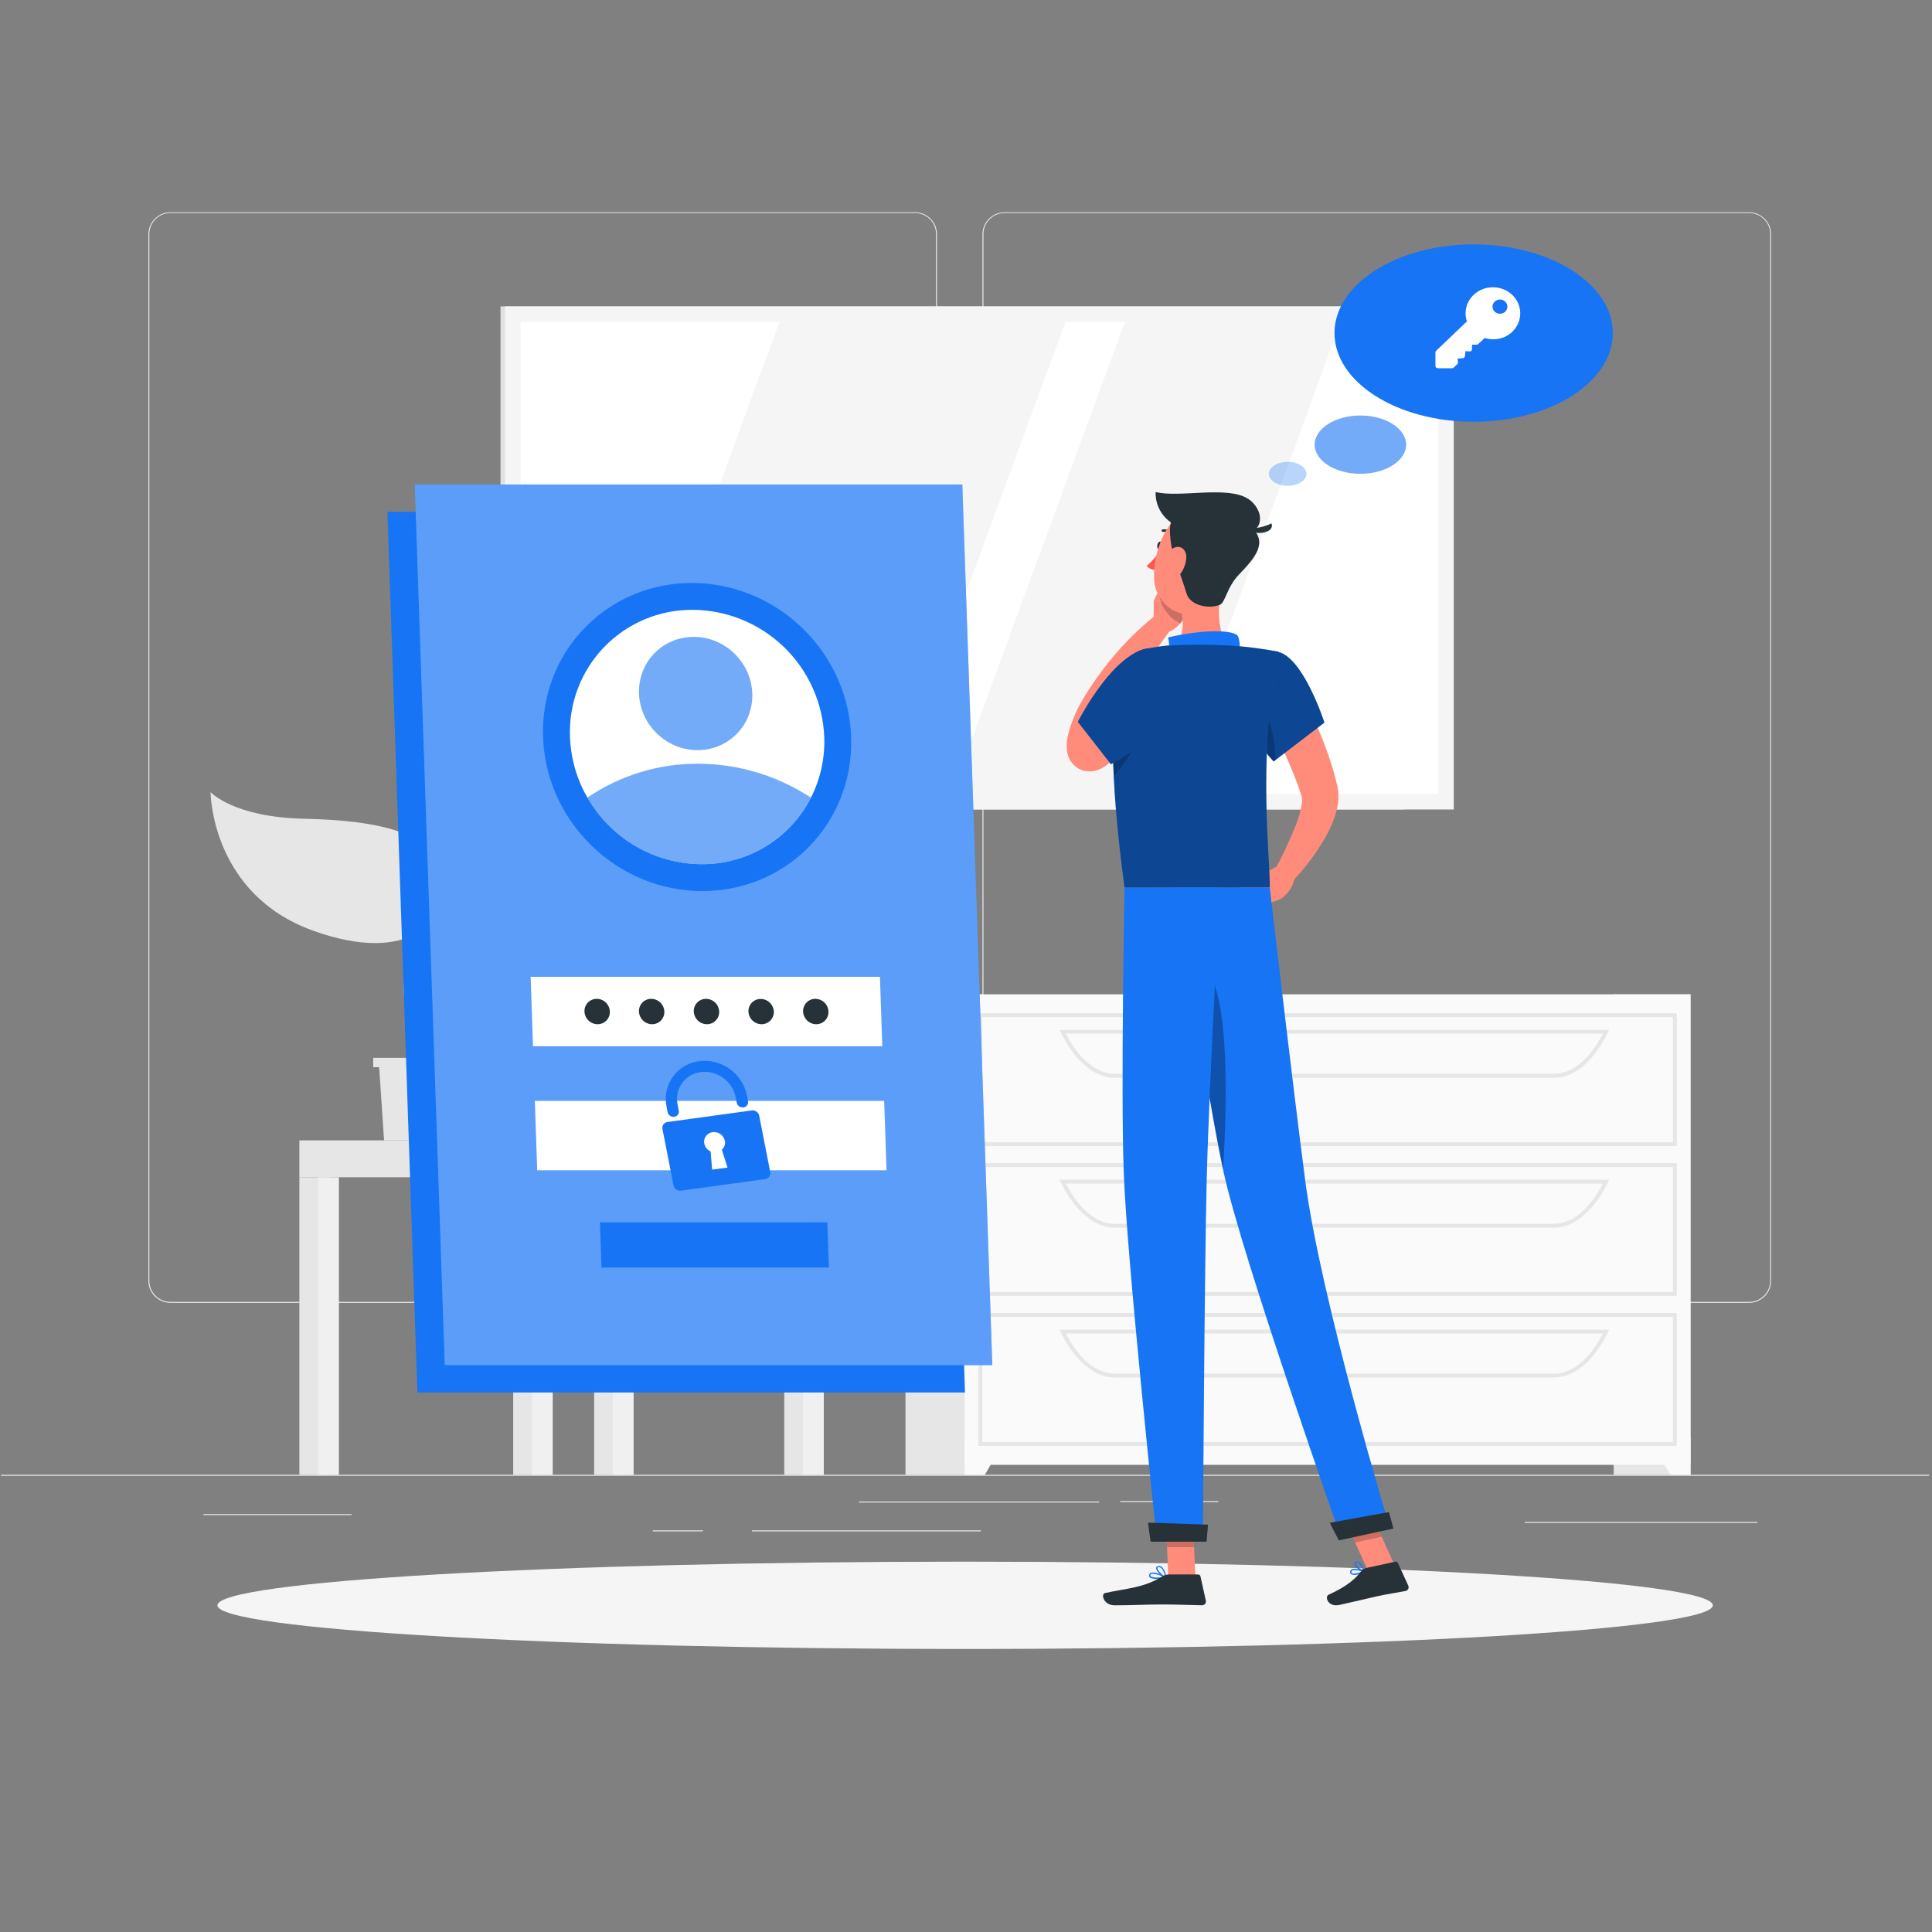 <svg width="501" height="501" viewBox="0 0 501 501" fill="none" xmlns="http://www.w3.org/2000/svg">
<rect x="0" y="0" width="501" height="501" fill="#808080" stroke="none"/>
<g clip-path="url(#clip0)">
<path d="M500.273 382.445H0.273V382.695H500.273V382.445Z" fill="#EBEBEB"/>
<path d="M315.943 389.256H290.483V389.506H315.943V389.256Z" fill="#EBEBEB"/>
<path d="M455.714 394.664H395.384V394.914H455.714V394.664Z" fill="#EBEBEB"/>
<path d="M285.063 389.375H222.733V389.625H285.063V389.375Z" fill="#EBEBEB"/>
<path d="M182.313 396.855H169.273V397.105H182.313V396.855Z" fill="#EBEBEB"/>
<path d="M254.363 396.855H194.983V397.105H254.363V396.855Z" fill="#EBEBEB"/>
<path d="M91.183 392.635H52.733V392.885H91.183V392.635Z" fill="#EBEBEB"/>
<path d="M237.273 337.845H44.183C42.671 337.842 41.221 337.24 40.152 336.169C39.084 335.098 38.483 333.648 38.483 332.135V60.705C38.497 59.201 39.103 57.763 40.17 56.703C41.237 55.643 42.679 55.047 44.183 55.045H237.273C238.788 55.045 240.24 55.647 241.311 56.717C242.382 57.788 242.983 59.24 242.983 60.755V332.135C242.983 333.649 242.382 335.102 241.311 336.173C240.24 337.243 238.788 337.845 237.273 337.845ZM44.183 55.245C42.737 55.248 41.351 55.824 40.329 56.848C39.307 57.871 38.733 59.259 38.733 60.705V332.135C38.733 333.581 39.307 334.969 40.329 335.992C41.351 337.016 42.737 337.592 44.183 337.595H237.273C238.721 337.592 240.108 337.016 241.131 335.993C242.155 334.969 242.731 333.582 242.733 332.135V60.705C242.731 59.258 242.155 57.87 241.131 56.847C240.108 55.824 238.721 55.248 237.273 55.245H44.183Z" fill="#EBEBEB"/>
<path d="M453.583 337.845H260.483C258.97 337.842 257.519 337.24 256.449 336.17C255.379 335.099 254.776 333.648 254.773 332.135V60.705C254.789 59.2 255.397 57.762 256.466 56.703C257.535 55.643 258.978 55.047 260.483 55.045H453.583C455.086 55.05 456.525 55.647 457.591 56.707C458.656 57.766 459.26 59.203 459.273 60.705V332.135C459.273 333.646 458.675 335.095 457.608 336.165C456.542 337.236 455.094 337.84 453.583 337.845ZM260.483 55.245C259.036 55.248 257.649 55.824 256.626 56.847C255.602 57.87 255.026 59.258 255.023 60.705V332.135C255.026 333.582 255.602 334.969 256.626 335.993C257.649 337.016 259.036 337.592 260.483 337.595H453.583C455.031 337.592 456.418 337.016 457.441 335.993C458.465 334.969 459.041 333.582 459.043 332.135V60.705C459.041 59.258 458.465 57.87 457.441 56.847C456.418 55.824 455.031 55.248 453.583 55.245H260.483Z" fill="#EBEBEB"/>
<path d="M196.234 295.715H129.834L125.804 249.215H192.204L196.234 295.715Z" fill="#E6E6E6"/>
<path d="M199.673 295.715H133.273L129.243 249.215H195.643L199.673 295.715Z" fill="#F0F0F0"/>
<path d="M142.354 285.725L140.134 259.195H186.564L188.784 285.725H142.354Z" fill="white"/>
<path d="M211.163 295.715H203.373V382.445H211.163V295.715Z" fill="#E6E6E6"/>
<path d="M213.624 295.715H208.214V382.445H213.624V295.715Z" fill="#F0F0F0"/>
<path d="M138.213 305.285H213.623V295.715H138.213V305.285Z" fill="#F0F0F0"/>
<path d="M140.873 305.285H133.083V382.445H140.873V305.285Z" fill="#E6E6E6"/>
<path d="M143.334 305.285H137.924V382.445H143.334V305.285Z" fill="#F0F0F0"/>
<path d="M85.424 305.285H77.634V382.445H85.424V305.285Z" fill="#E6E6E6"/>
<path d="M87.884 305.285H82.474V382.445H87.884V305.285Z" fill="#F0F0F0"/>
<path d="M161.863 305.285H154.073V382.445H161.863V305.285Z" fill="#E6E6E6"/>
<path d="M164.313 305.285H158.903V382.445H164.313V305.285Z" fill="#F0F0F0"/>
<path d="M138.214 295.715H77.634V305.285H138.214V295.715Z" fill="#E6E6E6"/>
<path d="M364.113 79.455H129.783V209.915H364.113V79.455Z" fill="#E0E0E0"/>
<path d="M376.984 79.455H130.964V209.915H376.984V79.455Z" fill="#F5F5F5"/>
<path d="M372.964 205.895V83.475L134.984 83.475V205.895H372.964Z" fill="white"/>
<path d="M231.343 205.895L276.273 83.475H202.123L157.193 205.895H231.343Z" fill="#F5F5F5"/>
<path d="M302.713 205.895L347.643 83.475H291.703L246.773 205.895H302.713Z" fill="#F5F5F5"/>
<path d="M438.384 257.846H418.464V382.446H438.384V257.846Z" fill="#E6E6E6"/>
<path d="M433.143 382.445H438.383V372.855H427.653L433.143 382.445Z" fill="#FAFAFA"/>
<path d="M254.724 257.846H234.804V382.446H254.724V257.846Z" fill="#E6E6E6"/>
<path d="M438.383 257.846H250.153V379.856H438.383V257.846Z" fill="#FAFAFA"/>
<path d="M434.824 297.216H253.724V262.756H434.824V297.216ZM254.724 296.216H433.824V263.756H254.724V296.216Z" fill="#E6E6E6"/>
<path d="M402.943 279.484H289.113C283.833 279.484 278.743 275.224 275.113 267.784L274.773 267.074H417.273L416.933 267.784C413.273 275.224 408.273 279.484 402.943 279.484ZM276.413 268.044C279.793 274.674 284.413 278.454 289.113 278.454H402.943C407.663 278.454 412.263 274.674 415.643 268.044H276.413Z" fill="#E6E6E6"/>
<path d="M255.393 382.445H250.153V372.855H260.883L255.393 382.445Z" fill="#FAFAFA"/>
<path d="M434.824 336.045H253.724V301.625H434.824V336.045ZM254.724 335.045H433.824V302.625H254.724V335.045Z" fill="#E6E6E6"/>
<path d="M402.943 318.356H289.113C283.833 318.356 278.743 314.086 275.113 306.656L274.773 305.936H417.273L416.933 306.656C413.273 314.046 408.273 318.356 402.943 318.356ZM276.413 306.936C279.793 313.566 284.413 317.356 289.113 317.356H402.943C407.663 317.356 412.263 313.566 415.643 306.936H276.413Z" fill="#E6E6E6"/>
<path d="M434.824 374.944H253.724V340.484H434.824V374.944ZM254.724 373.944H433.824V341.484H254.724V373.944Z" fill="#E6E6E6"/>
<path d="M402.943 357.215H289.113C283.833 357.215 278.743 352.955 275.113 345.525L274.773 344.805H417.273L416.933 345.525C413.273 352.955 408.273 357.215 402.943 357.215ZM276.413 345.805C279.793 352.435 284.413 356.215 289.113 356.215H402.943C407.663 356.215 412.263 352.435 415.643 345.805H276.413Z" fill="#E6E6E6"/>
<path d="M121.253 274.324V276.744H119.713L118.433 295.714H99.593L98.323 276.744H96.773V274.324H121.253Z" fill="#E6E6E6"/>
<path d="M115.054 227.254C113.514 215.954 98.263 212.734 78.913 212.314C60.504 211.924 54.603 205.414 54.603 205.414C54.603 205.414 54.663 231.784 81.194 241.344C106.384 250.404 116.604 238.574 115.054 227.254Z" fill="#E6E6E6"/>
<path d="M105.653 252.866C105.973 248.226 113.393 239.686 131.243 243.566C144.143 246.376 148.943 239.686 148.943 239.686C148.943 239.686 147.743 258.566 128.343 264.236C109.913 269.626 105.083 261.046 105.653 252.866Z" fill="#E6E6E6"/>
<path d="M109.723 281.444C109.824 281.445 109.923 281.424 110.015 281.383C110.107 281.341 110.188 281.28 110.253 281.204C111.543 279.674 110.483 276.014 109.023 270.944C107.143 264.444 104.803 256.344 106.783 250.474C107.881 247.373 109.163 244.341 110.623 241.394C113.423 235.474 115.843 230.394 113.823 225.014C113.792 224.929 113.744 224.85 113.682 224.783C113.62 224.716 113.545 224.662 113.462 224.625C113.379 224.587 113.289 224.566 113.198 224.563C113.107 224.56 113.016 224.575 112.931 224.607C112.846 224.64 112.768 224.689 112.701 224.752C112.635 224.814 112.582 224.889 112.545 224.973C112.508 225.056 112.488 225.146 112.486 225.237C112.484 225.328 112.5 225.419 112.533 225.504C114.343 230.294 112.153 234.934 109.373 240.814C107.895 243.809 106.592 246.887 105.473 250.034C103.363 256.314 105.763 264.644 107.693 271.324C108.833 275.324 110.013 279.324 109.203 280.324C109.139 280.393 109.09 280.475 109.059 280.564C109.028 280.653 109.016 280.748 109.023 280.842C109.031 280.936 109.058 281.027 109.103 281.11C109.147 281.193 109.209 281.266 109.283 281.324C109.411 281.415 109.567 281.458 109.723 281.444Z" fill="#E6E6E6"/>
<path d="M250.274 427.605C357.356 427.605 444.164 422.537 444.164 416.285C444.164 410.033 357.356 404.965 250.274 404.965C143.191 404.965 56.384 410.033 56.384 416.285C56.384 422.537 143.191 427.605 250.274 427.605Z" fill="#F5F5F5"/>
<path d="M250.234 361.095H108.234L100.464 132.725H242.464L250.234 361.095Z" fill="#1674F5"/>
<path d="M257.324 354.005H115.324L107.544 125.635H249.544L257.324 354.005Z" fill="#1674F5"/>
<path opacity="0.3" d="M257.324 354.005H115.324L107.544 125.635H249.544L257.324 354.005Z" fill="white"/>
<path d="M209.747 219.608C224.951 204.141 224.304 178.851 208.302 163.12C192.3 147.39 167.002 147.175 151.798 162.642C136.594 178.108 137.241 203.399 153.243 219.129C169.245 234.86 194.543 235.074 209.747 219.608Z" fill="#1674F5"/>
<path d="M213.743 191.136C213.948 196.577 212.761 201.981 210.293 206.836C207.631 212.067 203.563 216.453 198.547 219.502C193.53 222.551 187.763 224.141 181.893 224.096C175.886 224.063 169.992 222.451 164.803 219.422C159.615 216.392 155.315 212.052 152.333 206.836C149.554 202.056 148.001 196.662 147.813 191.136C147.629 186.851 148.318 182.573 149.837 178.562C151.357 174.552 153.677 170.892 156.655 167.806C159.633 164.719 163.207 162.27 167.161 160.608C171.114 158.946 175.365 158.105 179.653 158.136C188.489 158.198 196.96 161.662 203.309 167.807C209.657 173.952 213.394 182.307 213.743 191.136Z" fill="white"/>
<path opacity="0.6" d="M210.273 206.835C207.611 212.067 203.543 216.453 198.527 219.502C193.51 222.551 187.744 224.141 181.873 224.095C175.866 224.063 169.972 222.451 164.783 219.422C159.595 216.392 155.295 212.052 152.313 206.835C160.771 201.069 170.778 198.004 181.013 198.045C191.414 198.068 201.582 201.122 210.273 206.835Z" fill="#1674F5"/>
<path opacity="0.6" d="M191.045 190.313C196.636 184.626 196.398 175.327 190.514 169.542C184.63 163.758 175.328 163.679 169.737 169.366C164.146 175.054 164.384 184.353 170.268 190.138C176.153 195.922 185.455 196.001 191.045 190.313Z" fill="#1674F5"/>
<path d="M228.794 271.305H138.214L137.604 253.305H228.184L228.794 271.305Z" fill="white"/>
<path d="M229.894 303.475H139.304L138.694 285.475H229.284L229.894 303.475Z" fill="white"/>
<path d="M194.934 287.955L173.104 290.955C172.895 290.978 172.694 291.045 172.513 291.15C172.332 291.255 172.174 291.397 172.05 291.566C171.926 291.735 171.838 291.928 171.793 292.133C171.747 292.337 171.744 292.549 171.784 292.755L174.654 307.385C174.748 307.814 174.999 308.193 175.358 308.446C175.717 308.7 176.158 308.81 176.594 308.755L198.424 305.755C198.632 305.728 198.832 305.66 199.012 305.553C199.192 305.446 199.349 305.304 199.471 305.134C199.594 304.964 199.681 304.771 199.726 304.567C199.771 304.362 199.774 304.15 199.734 303.945L196.874 289.315C196.78 288.886 196.528 288.508 196.169 288.257C195.81 288.005 195.369 287.897 194.934 287.955ZM188.664 302.775L184.664 303.305L184.274 298.585C183.862 298.406 183.498 298.132 183.215 297.784C182.931 297.436 182.735 297.024 182.644 296.585C182.57 296.244 182.569 295.892 182.64 295.551C182.711 295.21 182.853 294.887 183.057 294.605C183.261 294.322 183.521 294.085 183.822 293.909C184.123 293.734 184.457 293.623 184.804 293.585C185.514 293.493 186.233 293.672 186.818 294.085C187.403 294.498 187.812 295.115 187.964 295.815C188.05 296.237 188.024 296.675 187.887 297.085C187.75 297.494 187.507 297.859 187.184 298.145L188.664 302.775Z" fill="#1674F5"/>
<path d="M192.774 287.164C192.388 287.213 191.997 287.117 191.679 286.893C191.361 286.669 191.138 286.334 191.054 285.954L190.774 284.524C190.374 282.573 189.28 280.833 187.695 279.626C186.11 278.42 184.141 277.829 182.154 277.964C181.151 278.021 180.172 278.294 179.284 278.763C178.395 279.232 177.618 279.887 177.005 280.682C176.393 281.478 175.958 282.397 175.732 283.376C175.506 284.354 175.492 285.37 175.694 286.354L176.014 288.004C176.051 288.187 176.05 288.376 176.01 288.558C175.97 288.74 175.892 288.912 175.782 289.063C175.672 289.214 175.532 289.34 175.37 289.433C175.208 289.526 175.029 289.584 174.844 289.604C174.457 289.658 174.064 289.563 173.745 289.339C173.426 289.114 173.203 288.776 173.124 288.394L172.854 287.004C172.579 285.705 172.57 284.364 172.827 283.061C173.084 281.759 173.601 280.521 174.349 279.424C175.096 278.326 176.057 277.391 177.175 276.675C178.293 275.958 179.544 275.475 180.854 275.254C183.692 274.778 186.606 275.412 188.989 277.027C191.373 278.641 193.043 281.111 193.654 283.924L193.974 285.564C194.011 285.749 194.009 285.94 193.967 286.125C193.925 286.309 193.845 286.482 193.732 286.633C193.619 286.784 193.475 286.91 193.31 287.001C193.144 287.093 192.962 287.148 192.774 287.164Z" fill="#1674F5"/>
<path d="M214.944 328.685H155.974L155.584 316.965H214.544L214.944 328.685Z" fill="#1674F5"/>
<path d="M186.494 262.306C186.512 262.733 186.442 263.16 186.29 263.56C186.138 263.96 185.906 264.324 185.609 264.632C185.311 264.94 184.955 265.184 184.56 265.349C184.166 265.515 183.742 265.599 183.314 265.596C182.432 265.589 181.587 265.244 180.952 264.631C180.318 264.019 179.942 263.187 179.904 262.306C179.886 261.878 179.956 261.452 180.108 261.052C180.26 260.652 180.492 260.287 180.789 259.979C181.087 259.672 181.443 259.428 181.838 259.262C182.232 259.096 182.656 259.013 183.084 259.016C183.967 259.02 184.813 259.365 185.448 259.977C186.084 260.59 186.458 261.424 186.494 262.306Z" fill="#263238"/>
<path d="M172.274 262.306C172.293 262.734 172.225 263.161 172.073 263.561C171.921 263.962 171.69 264.327 171.392 264.635C171.094 264.943 170.737 265.187 170.342 265.352C169.947 265.517 169.522 265.6 169.094 265.596C168.213 265.589 167.369 265.243 166.736 264.631C166.103 264.018 165.73 263.186 165.694 262.306C165.676 261.878 165.746 261.452 165.898 261.052C166.05 260.652 166.282 260.287 166.579 259.979C166.877 259.672 167.233 259.428 167.628 259.262C168.022 259.096 168.446 259.013 168.874 259.016C169.756 259.02 170.601 259.365 171.235 259.978C171.868 260.591 172.241 261.425 172.274 262.306Z" fill="#263238"/>
<path d="M158.144 262.306C158.162 262.733 158.092 263.16 157.94 263.56C157.788 263.96 157.556 264.324 157.259 264.632C156.962 264.94 156.605 265.184 156.21 265.349C155.816 265.515 155.392 265.599 154.964 265.596C154.083 265.591 153.237 265.246 152.604 264.633C151.97 264.02 151.598 263.187 151.564 262.306C151.547 261.878 151.616 261.452 151.768 261.052C151.92 260.652 152.152 260.287 152.449 259.979C152.747 259.672 153.103 259.428 153.498 259.262C153.892 259.096 154.316 259.013 154.744 259.016C155.626 259.02 156.471 259.365 157.105 259.978C157.738 260.591 158.111 261.425 158.144 262.306Z" fill="#263238"/>
<path d="M200.664 262.305C200.682 262.733 200.612 263.159 200.46 263.559C200.308 263.959 200.076 264.324 199.779 264.631C199.481 264.939 199.125 265.183 198.73 265.349C198.336 265.514 197.912 265.598 197.484 265.595C196.602 265.591 195.757 265.246 195.123 264.633C194.49 264.02 194.117 263.186 194.084 262.305C194.069 261.879 194.141 261.454 194.295 261.057C194.449 260.659 194.682 260.297 194.981 259.992C195.279 259.687 195.636 259.446 196.03 259.283C196.424 259.12 196.848 259.04 197.274 259.045C198.149 259.052 198.988 259.394 199.618 260C200.249 260.606 200.623 261.431 200.664 262.305Z" fill="#263238"/>
<path d="M214.834 262.306C214.853 262.734 214.784 263.161 214.633 263.561C214.481 263.962 214.249 264.327 213.952 264.635C213.654 264.943 213.297 265.187 212.902 265.352C212.507 265.517 212.082 265.6 211.654 265.596C210.773 265.589 209.929 265.243 209.296 264.631C208.663 264.018 208.29 263.186 208.254 262.306C208.236 261.878 208.305 261.452 208.458 261.052C208.61 260.652 208.842 260.287 209.139 259.979C209.436 259.672 209.793 259.428 210.187 259.262C210.582 259.096 211.006 259.013 211.434 259.016C212.315 259.02 213.161 259.365 213.794 259.978C214.428 260.591 214.8 261.425 214.834 262.306Z" fill="#263238"/>
<path d="M334.183 174.326C335.513 176.466 336.623 178.506 337.763 180.636C338.903 182.766 339.933 184.906 340.943 187.096C343.004 191.531 344.709 196.122 346.043 200.826C346.223 201.416 346.353 202.046 346.503 202.656L346.723 203.586L346.833 204.046L346.963 204.806C347.188 206.53 347.083 208.282 346.653 209.966C345.962 212.582 344.912 215.089 343.533 217.416C341.065 221.645 338.082 225.552 334.653 229.046L330.443 225.866C332.556 221.981 334.436 217.974 336.073 213.866C336.802 212.056 337.315 210.166 337.603 208.236C337.695 207.647 337.668 207.045 337.523 206.466L337.123 205.246C336.963 204.746 336.813 204.246 336.623 203.736C335.102 199.611 333.342 195.577 331.353 191.656C329.353 187.656 327.203 183.656 325.053 179.836L334.183 174.326Z" fill="#FF8B7B"/>
<path d="M331.513 224.477L326.913 226.907L332.193 233.087C332.193 233.087 335.493 230.857 335.643 227.457L331.513 224.477Z" fill="#FF8B7B"/>
<path d="M320.743 230.716L326.393 235.206L332.193 233.086L326.913 226.906L320.743 230.716Z" fill="#FF8B7B"/>
<path d="M301.424 141.605C301.314 142.165 300.924 142.555 300.564 142.485C300.204 142.415 299.994 141.895 300.104 141.345C300.214 140.795 300.604 140.345 300.974 140.465C301.344 140.585 301.534 141.045 301.424 141.605Z" fill="#263238"/>
<path d="M300.974 142.566C299.967 144.133 298.748 145.553 297.354 146.786C297.683 147.128 298.082 147.394 298.524 147.567C298.966 147.739 299.44 147.814 299.914 147.786L300.974 142.566Z" fill="#FF5652"/>
<path d="M299.173 162.185V155.625L307.853 156.625C307.853 156.625 307.713 162.265 302.853 163.925L299.173 162.185Z" fill="#FF8B7B"/>
<path d="M301.673 150.906L307.783 152.666L307.893 156.676L299.213 155.626L301.673 150.906Z" fill="#FF8B7B"/>
<path opacity="0.2" d="M307.783 152.666L301.673 150.906L300.483 153.186C300.548 154.983 301.11 156.726 302.105 158.223C303.101 159.72 304.492 160.912 306.123 161.666C307.173 160.2 307.787 158.466 307.893 156.666L307.783 152.666Z" fill="black"/>
<path d="M304.083 138.935C304.147 138.933 304.21 138.913 304.263 138.878C304.316 138.842 304.358 138.792 304.385 138.734C304.411 138.675 304.42 138.61 304.411 138.547C304.402 138.483 304.375 138.424 304.333 138.375C303.982 137.978 303.541 137.671 303.047 137.48C302.553 137.289 302.02 137.218 301.493 137.275C301.407 137.29 301.33 137.338 301.28 137.409C301.229 137.48 301.209 137.569 301.223 137.655C301.238 137.742 301.286 137.819 301.357 137.872C301.428 137.924 301.516 137.946 301.603 137.935C302.021 137.894 302.442 137.953 302.831 138.108C303.221 138.263 303.568 138.509 303.843 138.825C303.874 138.858 303.911 138.885 303.952 138.904C303.993 138.923 304.038 138.933 304.083 138.935Z" fill="#263238"/>
<path d="M316.863 151.727C315.863 156.877 315.243 164.007 318.863 167.437C318.863 167.437 317.463 172.657 307.863 172.657C297.353 172.657 302.813 168.077 302.813 168.077C307.183 166.717 307.143 161.747 306.143 157.747L316.863 151.727Z" fill="#FF8B7B"/>
<path d="M320.813 170.875C321.753 169.555 321.713 165.365 320.713 164.625C319.103 163.435 312.193 163.155 302.903 165.295C303.903 169.355 301.753 171.475 301.753 171.475L320.813 170.875Z" fill="#1674F5"/>
<path d="M352.073 408.287C351.788 408.387 351.486 408.43 351.184 408.413C350.881 408.396 350.586 408.319 350.314 408.187C350.21 408.091 350.14 407.965 350.111 407.827C350.082 407.689 350.097 407.546 350.154 407.417C350.185 407.308 350.24 407.208 350.314 407.124C350.388 407.039 350.48 406.972 350.583 406.927C351.533 406.467 353.714 407.357 353.814 407.397C353.843 407.409 353.869 407.429 353.887 407.456C353.904 407.483 353.914 407.514 353.914 407.547C353.913 407.579 353.905 407.61 353.889 407.638C353.873 407.666 353.851 407.69 353.823 407.707C353.26 407.954 352.674 408.148 352.073 408.287ZM350.923 407.157C350.858 407.172 350.794 407.196 350.733 407.227C350.671 407.249 350.615 407.287 350.57 407.335C350.525 407.384 350.492 407.443 350.474 407.507C350.384 407.807 350.474 407.907 350.534 407.937C350.914 408.257 352.313 407.937 353.303 407.567C352.55 407.255 351.737 407.115 350.923 407.157Z" fill="#1674F5"/>
<path d="M353.783 407.715H353.703C352.903 407.485 351.203 406.275 351.183 405.485C351.182 405.36 351.224 405.238 351.302 405.139C351.381 405.041 351.49 404.973 351.613 404.945C351.731 404.901 351.858 404.883 351.984 404.894C352.111 404.904 352.233 404.942 352.343 405.005C353.283 405.485 353.883 407.425 353.903 407.515C353.917 407.539 353.924 407.567 353.924 407.595C353.924 407.623 353.917 407.651 353.903 407.675C353.887 407.691 353.868 407.703 353.847 407.709C353.827 407.716 353.804 407.718 353.783 407.715ZM351.783 405.225H351.703C351.503 405.295 351.503 405.395 351.503 405.445C351.503 405.915 352.643 406.865 353.503 407.245C353.293 406.685 352.833 405.575 352.223 405.245C352.087 405.184 351.933 405.176 351.793 405.225H351.783Z" fill="#1674F5"/>
<path d="M300.134 409.465C299.234 409.465 298.364 409.335 298.074 408.935C297.998 408.828 297.957 408.701 297.957 408.57C297.957 408.439 297.998 408.312 298.074 408.205C298.131 408.107 298.207 408.022 298.298 407.955C298.389 407.888 298.493 407.841 298.604 407.815C299.774 407.495 302.234 408.895 302.334 408.955C302.364 408.97 302.389 408.995 302.403 409.026C302.418 409.057 302.422 409.092 302.414 409.125C302.41 409.159 302.395 409.191 302.372 409.217C302.348 409.242 302.317 409.259 302.284 409.265C301.574 409.395 300.855 409.462 300.134 409.465ZM299.024 408.095C298.918 408.078 298.809 408.078 298.704 408.095C298.636 408.109 298.572 408.137 298.515 408.176C298.458 408.216 298.41 408.266 298.374 408.325C298.254 408.535 298.304 408.635 298.374 408.695C298.704 409.155 300.474 409.165 301.784 408.975C300.928 408.508 299.991 408.209 299.024 408.095Z" fill="#1674F5"/>
<path d="M302.273 409.266H302.203C301.353 408.886 299.673 407.366 299.803 406.566C299.803 406.376 299.963 406.146 300.423 406.106C300.587 406.087 300.754 406.101 300.912 406.15C301.071 406.198 301.217 406.278 301.343 406.386C301.984 407.152 302.369 408.1 302.443 409.096C302.443 409.124 302.436 409.153 302.424 409.178C302.412 409.204 302.395 409.227 302.373 409.246C302.342 409.262 302.308 409.268 302.273 409.266ZM300.553 406.416H300.453C300.153 406.416 300.133 406.556 300.133 406.596C300.053 407.076 301.193 408.276 302.063 408.796C301.987 407.993 301.661 407.235 301.133 406.626C300.969 406.486 300.759 406.411 300.543 406.416H300.553Z" fill="#1674F5"/>
<path d="M309.993 409.106H302.963L302.263 392.816H309.293L309.993 409.106Z" fill="#FF8B7B"/>
<path d="M361.623 405.846L354.753 407.336L347.843 392.166L354.723 390.676L361.623 405.846Z" fill="#FF8B7B"/>
<path d="M354.083 406.646L361.813 404.976C361.948 404.948 362.089 404.966 362.212 405.027C362.336 405.089 362.435 405.191 362.493 405.316L365.173 411.136C365.244 411.277 365.281 411.433 365.281 411.591C365.28 411.749 365.242 411.904 365.17 412.045C365.098 412.185 364.993 412.307 364.865 412.399C364.737 412.491 364.589 412.552 364.433 412.576C361.733 413.106 360.383 413.236 356.993 413.966C354.903 414.426 350.183 415.576 347.293 416.196C344.403 416.816 343.413 414.046 344.543 413.536C349.593 411.226 351.693 409.196 353.063 407.306C353.311 406.969 353.674 406.734 354.083 406.646Z" fill="#263238"/>
<path d="M303.013 408.285H310.693C310.833 408.286 310.968 408.334 311.077 408.421C311.185 408.508 311.262 408.629 311.293 408.765L312.683 415.015C312.724 415.166 312.729 415.325 312.697 415.478C312.665 415.631 312.598 415.775 312.501 415.897C312.404 416.02 312.279 416.118 312.137 416.184C311.995 416.249 311.84 416.281 311.683 416.275C308.913 416.225 304.913 416.065 301.433 416.065C297.353 416.065 293.843 416.285 289.063 416.285C286.173 416.285 285.373 413.365 286.583 413.095C292.083 411.895 296.583 411.765 301.333 408.835C301.832 408.501 302.413 408.311 303.013 408.285Z" fill="#263238"/>
<path d="M331.443 169.046C338.033 170.556 343.443 187.386 343.443 187.386L330.273 197.456C326.855 193.802 324.443 189.322 323.273 184.456C320.943 175.636 324.703 167.486 331.443 169.046Z" fill="#1674F5"/>
<path opacity="0.4" d="M331.443 169.046C338.033 170.556 343.443 187.386 343.443 187.386L330.273 197.456C326.855 193.802 324.443 189.322 323.273 184.456C320.943 175.636 324.703 167.486 331.443 169.046Z" fill="black"/>
<path d="M296.773 189.115C295.133 190.885 293.493 192.465 291.773 194.115C290.923 194.915 290.063 195.715 289.183 196.485L287.853 197.655L287.523 197.945L286.953 198.405C286.366 198.874 285.717 199.258 285.023 199.545C284.251 199.873 283.422 200.043 282.583 200.045C281.867 200.048 281.155 199.923 280.483 199.675C279.737 199.391 279.057 198.959 278.483 198.405C277.75 197.689 277.213 196.798 276.923 195.815C276.771 195.331 276.674 194.831 276.633 194.325C276.581 193.733 276.581 193.137 276.633 192.545C276.683 192.065 276.743 191.645 276.823 191.255C277.097 189.892 277.485 188.554 277.983 187.255C278.433 186.021 278.95 184.813 279.533 183.635C280.173 182.365 280.783 181.435 281.393 180.375C283.871 176.317 286.698 172.482 289.843 168.915C292.956 165.37 296.387 162.116 300.093 159.195L303.773 162.985C301.193 166.445 298.653 170.155 296.303 173.805C293.964 177.435 291.828 181.19 289.903 185.055C289.473 185.995 288.903 187.055 288.633 187.815C288.275 188.698 287.965 189.599 287.703 190.515C287.451 191.34 287.261 192.182 287.133 193.035C287.126 193.169 287.126 193.302 287.133 193.435C287.133 193.515 287.133 193.555 287.133 193.345C287.117 193.121 287.073 192.899 287.003 192.685C286.787 191.976 286.391 191.336 285.853 190.825C285.375 190.386 284.814 190.046 284.203 189.825C283.666 189.622 283.097 189.517 282.523 189.515C281.971 189.509 281.423 189.614 280.913 189.825C280.74 189.896 280.573 189.979 280.413 190.075L280.793 189.725L282.003 188.625L284.393 186.385C285.973 184.895 287.563 183.305 289.063 181.825L296.773 189.115Z" fill="#FF8B7B"/>
<path opacity="0.2" d="M325.793 181.406C329.373 184.946 330.543 191.406 330.793 197.006L330.213 197.456C326.795 193.801 324.383 189.322 323.213 184.456C323.083 183.936 322.963 183.456 322.873 182.886L325.793 181.406Z" fill="black"/>
<path d="M289.783 176.045C288.343 183.645 287.443 199.255 291.613 230.155H329.273C329.533 224.385 325.903 196.205 331.473 168.995C327.311 168.196 323.102 167.665 318.873 167.405C313.544 167.099 308.202 167.099 302.873 167.405C301.113 167.565 299.373 167.825 297.873 168.095C295.878 168.445 294.036 169.392 292.591 170.812C291.147 172.232 290.167 174.056 289.783 176.045Z" fill="#1674F5"/>
<path opacity="0.4" d="M289.783 176.045C288.343 183.645 287.443 199.255 291.613 230.155H329.273C329.533 224.385 325.903 196.205 331.473 168.995C327.311 168.196 323.102 167.665 318.873 167.405C313.544 167.099 308.202 167.099 302.873 167.405C301.113 167.565 299.373 167.825 297.873 168.095C295.878 168.445 294.036 169.392 292.591 170.812C291.147 172.232 290.167 174.056 289.783 176.045Z" fill="black"/>
<path opacity="0.2" d="M295.543 187.316L288.743 185.686C288.533 189.806 288.513 194.906 288.813 201.216C291.943 197.656 295.943 192.096 295.543 187.316Z" fill="black"/>
<path opacity="0.2" d="M302.263 392.816L302.623 401.216H309.663L309.303 392.816H302.263Z" fill="black"/>
<path opacity="0.2" d="M354.723 390.676L347.843 392.166L351.403 399.986L358.283 398.496L354.723 390.676Z" fill="black"/>
<path d="M320.203 144.206C318.403 150.946 317.683 154.986 313.523 157.786C307.273 162.046 299.473 157.166 299.273 150.046C299.053 143.616 302.043 133.666 309.273 132.306C310.862 132.008 312.5 132.119 314.034 132.629C315.568 133.14 316.947 134.032 318.04 135.223C319.134 136.413 319.906 137.863 320.285 139.434C320.663 141.006 320.635 142.648 320.203 144.206Z" fill="#FF8B7B"/>
<path d="M304.423 144.455C304.083 143.555 302.533 136.585 303.993 134.775C305.453 132.965 322.103 134.275 324.563 136.695C328.653 140.695 325.813 144.295 321.343 148.925C317.983 152.405 317.853 156.325 316.153 156.925C313.153 157.925 308.573 156.985 307.653 153.815C306.733 150.645 304.423 144.455 304.423 144.455Z" fill="#263238"/>
<path d="M322.543 128.766C316.663 126.266 305.633 129.036 299.673 127.596C299.597 129.812 300.326 131.981 301.725 133.701C303.124 135.422 305.098 136.578 307.283 136.956C312.227 137.898 317.25 138.363 322.283 138.346C328.823 138.046 327.543 130.896 322.543 128.766Z" fill="#263238"/>
<path d="M323.463 136.905C325.611 137.116 327.774 136.703 329.693 135.715C330.793 138.375 324.743 139.105 323.463 136.905Z" fill="#263238"/>
<path d="M307.623 144.735C307.488 146.47 306.785 148.111 305.623 149.405C304.083 151.095 302.483 150.035 302.213 147.985C301.973 146.125 302.473 142.985 304.353 142.085C306.233 141.185 307.753 142.645 307.623 144.735Z" fill="#FF8B7B"/>
<path d="M304.963 230.186C304.963 230.186 312.963 283.936 317.333 304.076C322.123 326.126 347.863 399.076 347.863 399.076L360.453 396.346C360.453 396.346 342.453 336.886 338.453 306.056C335.353 282.376 329.263 230.166 329.263 230.166L304.963 230.186Z" fill="#1674F5"/>
<path d="M344.843 394.885C344.793 394.885 347.193 399.445 347.193 399.445L361.353 396.375L360.163 392.115L344.843 394.885Z" fill="#263238"/>
<path opacity="0.3" d="M310.013 249.335C319.243 251.145 318.263 285.565 317.153 303.275C314.493 290.755 310.593 266.675 307.933 249.585C308.577 249.267 309.311 249.179 310.013 249.335Z" fill="black"/>
<path d="M291.613 230.186C291.613 230.186 290.613 282.776 291.413 304.186C292.213 326.496 300.003 399.546 300.003 399.546H311.923C311.923 399.546 312.353 327.796 312.923 305.886C313.503 282.006 316.383 230.146 316.383 230.146L291.613 230.186Z" fill="#1674F5"/>
<path d="M297.713 394.846C297.653 394.846 298.383 399.786 298.383 399.786H312.873L313.273 395.376L297.713 394.846Z" fill="#263238"/>
<path d="M304.523 178.386C307.893 187.476 288.083 198.186 288.083 198.186L279.503 187.186C279.503 187.186 285.273 175.766 292.273 170.626C300.923 164.286 301.953 171.466 304.523 178.386Z" fill="#1674F5"/>
<path opacity="0.4" d="M304.523 178.386C307.893 187.476 288.083 198.186 288.083 198.186L279.503 187.186C279.503 187.186 285.273 175.766 292.273 170.626C300.923 164.286 301.953 171.466 304.523 178.386Z" fill="black"/>
<path d="M382.143 109.375C402.075 109.375 418.233 99.078 418.233 86.375C418.233 73.672 402.075 63.375 382.143 63.375C362.211 63.375 346.053 73.672 346.053 86.375C346.053 99.078 362.211 109.375 382.143 109.375Z" fill="#1674F5"/>
<path opacity="0.6" d="M352.773 122.864C359.323 122.864 364.633 119.479 364.633 115.304C364.633 111.129 359.323 107.744 352.773 107.744C346.223 107.744 340.913 111.129 340.913 115.304C340.913 119.479 346.223 122.864 352.773 122.864Z" fill="#1674F5"/>
<path opacity="0.3" d="M333.903 125.966C336.593 125.966 338.773 124.578 338.773 122.866C338.773 121.154 336.593 119.766 333.903 119.766C331.214 119.766 329.033 121.154 329.033 122.866C329.033 124.578 331.214 125.966 333.903 125.966Z" fill="#1674F5"/>
<g clip-path="url(#clip1)">
<path d="M392.153 76.473C389.389 73.834 384.891 73.835 382.126 76.473C380.238 78.276 379.582 80.932 380.4 83.342L372.415 90.963C372.295 91.079 372.227 91.235 372.227 91.398V94.879C372.227 95.219 372.515 95.494 372.871 95.494H376.517C376.689 95.494 376.852 95.429 376.973 95.314L377.884 94.443C378.024 94.311 378.091 94.124 378.069 93.937L377.956 93.002L379.313 92.881C379.621 92.853 379.865 92.62 379.894 92.326L380.021 91.031L381.001 91.139C381.183 91.163 381.366 91.105 381.504 90.988C381.641 90.871 381.72 90.704 381.72 90.528V89.383H382.898C383.069 89.383 383.233 89.318 383.353 89.203L385.006 87.646C387.53 88.427 390.265 87.848 392.153 86.044C394.918 83.406 394.918 79.112 392.153 76.473ZM390.33 80.824C389.576 81.543 388.35 81.543 387.596 80.824C386.842 80.104 386.842 78.934 387.596 78.214C388.35 77.494 389.576 77.494 390.33 78.214C391.084 78.934 391.084 80.104 390.33 80.824Z" fill="white"/>
</g>
</g>
<defs>
<clipPath id="clip0">
<rect width="500" height="500" fill="white" transform="translate(0.273 0.045)"/>
</clipPath>
<clipPath id="clip1">
<rect width="22" height="21" fill="white" transform="translate(372.227 74.494)"/>
</clipPath>
</defs>
</svg>
